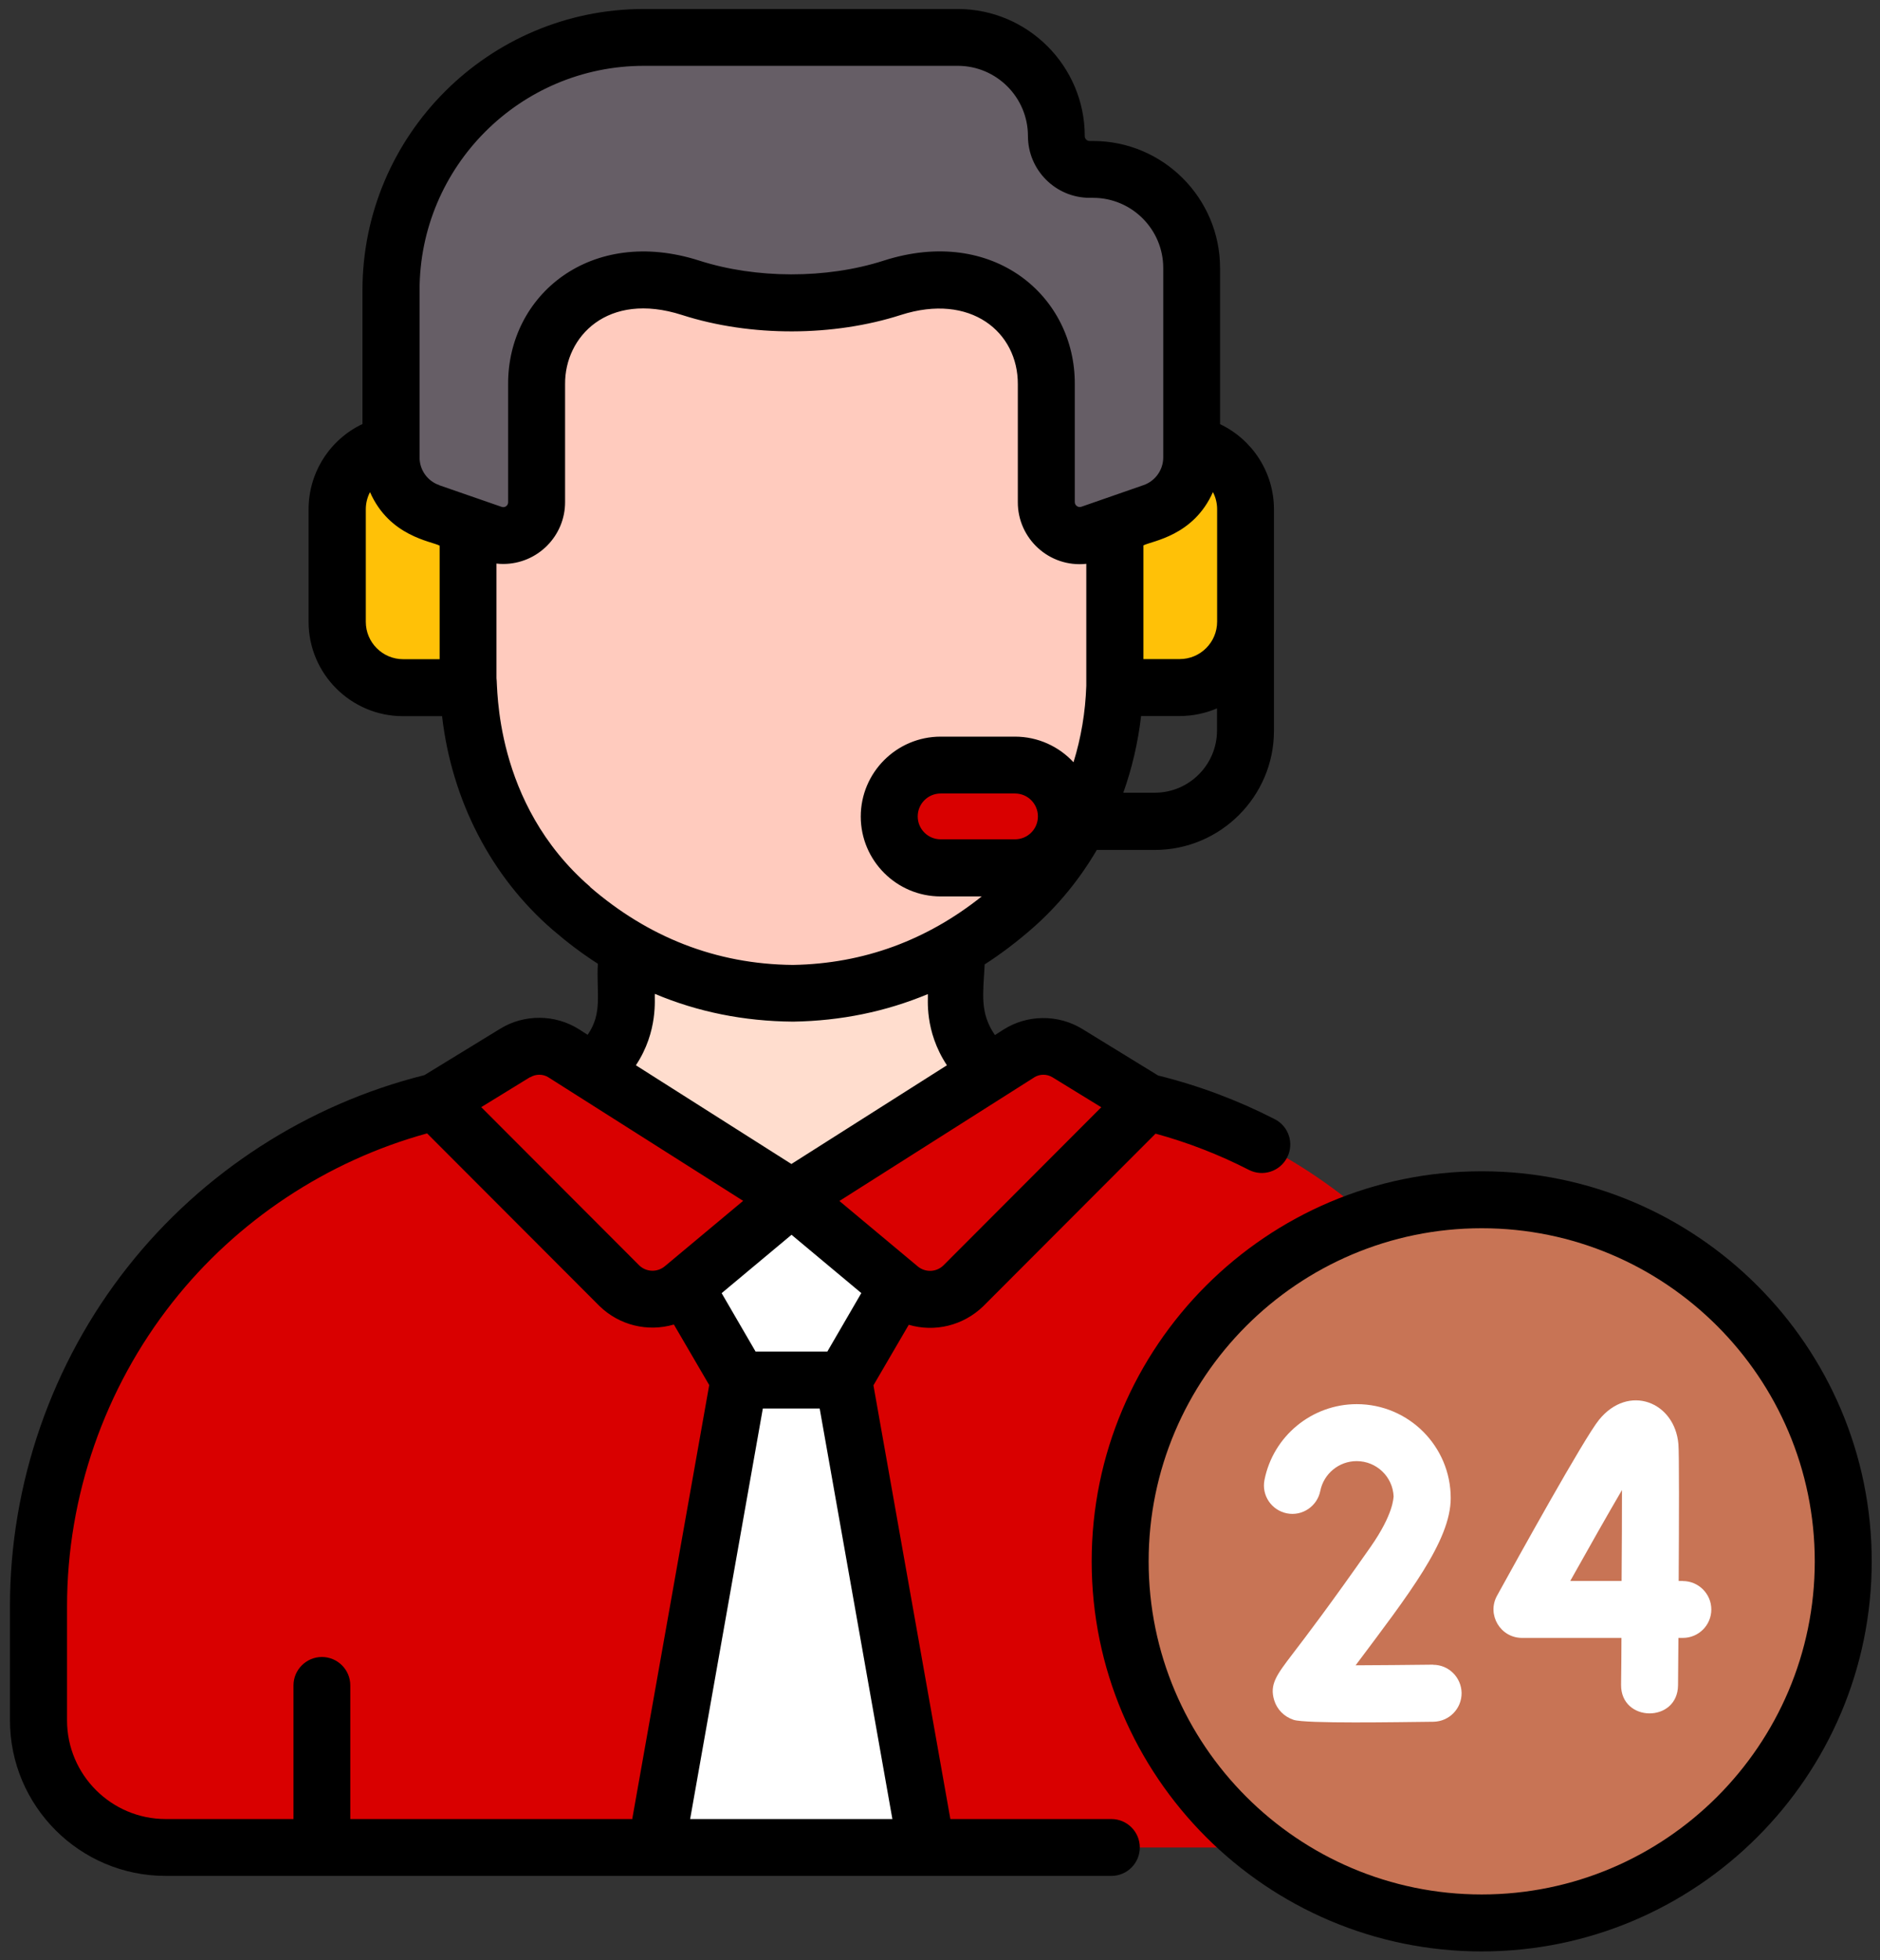 <svg width="94" height="98" viewBox="0 0 94 98" fill="none" xmlns="http://www.w3.org/2000/svg">
<rect x="0" y="0" width="94" height="98" fill="#333333" stroke="none"/>
<path d="M51.314 54.331C49.285 53.94 47.813 52.161 47.813 50.094V38.241H31.32V50.094C31.32 52.206 29.797 53.953 27.819 54.331C27.819 54.331 33.682 66.696 39.563 66.721C45.714 66.747 51.877 54.44 51.307 54.331H51.314Z" fill="#FFDDCE"/>
<path d="M59.768 31.067L59.755 27.784C59.755 26.76 59.237 25.864 58.456 25.333C57.989 25.013 57.425 24.834 56.818 24.834H55.717L55.697 20.398C55.697 19.867 55.659 19.349 55.608 18.837C55.595 18.677 55.569 18.517 55.544 18.357C55.499 18.005 55.441 17.653 55.377 17.314C55.346 17.141 55.307 16.968 55.269 16.795C55.192 16.456 55.102 16.13 55 15.803C54.955 15.656 54.917 15.502 54.865 15.355C54.712 14.901 54.539 14.453 54.347 14.024C54.328 13.973 54.296 13.928 54.277 13.877C54.097 13.493 53.912 13.121 53.701 12.757C53.617 12.61 53.528 12.469 53.438 12.322C53.278 12.059 53.118 11.809 52.946 11.56C52.837 11.406 52.734 11.259 52.619 11.105C52.44 10.869 52.254 10.638 52.069 10.414C51.953 10.28 51.845 10.139 51.73 10.011C51.454 9.71 51.173 9.416 50.878 9.134C50.75 9.013 50.616 8.898 50.488 8.782C50.251 8.571 50.008 8.36 49.752 8.162C49.592 8.034 49.425 7.912 49.259 7.797C49.054 7.643 48.843 7.496 48.626 7.355C48.446 7.234 48.261 7.118 48.075 7.01C47.858 6.882 47.633 6.754 47.416 6.638C47.23 6.536 47.045 6.434 46.853 6.338C46.552 6.19 46.245 6.056 45.931 5.922C45.662 5.806 45.394 5.71 45.118 5.608C44.907 5.531 44.702 5.448 44.491 5.384C44.491 5.384 44.491 5.39 44.491 5.397C42.891 4.885 41.202 4.597 39.467 4.59C30.987 4.725 23.326 11.201 23.365 20.539L23.378 23.669V24.981H22.283C20.67 24.987 19.365 26.318 19.371 27.957L19.384 31.24C19.39 32.878 20.709 34.197 22.322 34.19H23.429C23.538 38.485 25.342 42.613 28.574 45.41C30.277 46.882 32.427 48.219 35.057 48.987C35.057 48.987 35.057 48.987 35.051 48.987C35.096 49 35.147 49.013 35.198 49.026C35.454 49.096 35.71 49.16 35.973 49.224C36.043 49.243 36.114 49.256 36.184 49.275C36.51 49.346 36.837 49.403 37.176 49.454C37.259 49.467 37.349 49.48 37.438 49.486C37.701 49.525 37.976 49.55 38.245 49.576C38.353 49.582 38.462 49.595 38.565 49.602C38.91 49.627 39.262 49.64 39.621 49.646C39.633 49.646 39.646 49.646 39.659 49.646C44.478 49.569 48.12 47.579 50.706 45.307C52.312 43.893 53.553 42.152 54.411 40.225C55.262 38.299 55.723 36.187 55.761 34.037H56.869C58.078 34.024 59.115 33.275 59.557 32.213C59.704 31.861 59.781 31.47 59.781 31.061L59.768 31.067Z" fill="#FFCBBE"/>
<path d="M55.736 22.165V34.382H58.981C60.798 34.382 62.277 32.91 62.277 31.086V25.461C62.277 23.643 60.805 22.165 58.981 22.165H55.736Z" fill="#FFC107"/>
<path d="M23.397 22.165V34.382H20.152C18.334 34.382 16.856 32.91 16.856 31.086V25.461C16.856 23.643 18.328 22.165 20.152 22.165H23.397Z" fill="#FFC107"/>
<path d="M57.79 9.589C57.669 9.486 57.541 9.397 57.413 9.307C57.15 9.128 56.869 8.974 56.574 8.853C55.985 8.603 55.339 8.462 54.654 8.462H54.488C53.566 8.462 52.824 7.72 52.824 6.798C52.824 4.078 50.616 1.87 47.896 1.87H32.203C25.221 1.87 19.557 7.534 19.557 14.517V22.875C19.557 24.104 20.331 25.198 21.489 25.601L24.606 26.683C25.694 27.061 26.833 26.254 26.827 25.102V19.208C26.808 16.34 29.093 14.011 31.921 13.998H31.985C32.849 13.998 33.707 14.126 34.526 14.389C35.979 14.856 37.477 15.137 39.006 15.131H40.126C41.649 15.137 43.153 14.856 44.606 14.389C45.425 14.126 46.283 13.992 47.147 13.992H47.211C50.04 14.005 52.325 16.334 52.318 19.201V25.096C52.312 26.107 53.182 26.849 54.129 26.766C54.264 26.753 54.405 26.728 54.539 26.677L57.656 25.595C58.814 25.192 59.589 24.097 59.589 22.869V13.39C59.589 11.861 58.891 10.491 57.797 9.589H57.79Z" fill="#665E66"/>
<path d="M50.75 43.38H47.032C45.611 43.38 44.465 42.228 44.465 40.814C44.465 39.4 45.617 38.248 47.032 38.248H50.75C52.171 38.248 53.316 39.4 53.316 40.814C53.316 42.228 52.164 43.38 50.75 43.38Z" fill="#D90000"/>
<path d="M76.76 75.508C76.651 74.933 76.523 74.363 76.382 73.8C76.338 73.627 76.293 73.454 76.242 73.288C73.842 64.744 67.166 57.87 58.424 55.368C57.688 55.157 56.939 54.977 56.178 54.83L52.088 54.043C51.915 54.228 51.717 54.42 51.506 54.612C51.493 54.625 51.48 54.632 51.467 54.645C51.262 54.83 51.038 55.029 50.802 55.221C50.776 55.24 50.757 55.259 50.731 55.278C50.501 55.47 50.251 55.662 49.995 55.854C49.963 55.88 49.931 55.899 49.899 55.925C49.643 56.117 49.374 56.309 49.099 56.507C49.061 56.532 49.029 56.558 48.99 56.584C48.715 56.776 48.434 56.968 48.146 57.16C48.107 57.185 48.062 57.217 48.024 57.243C47.736 57.435 47.442 57.627 47.147 57.819C47.109 57.844 47.07 57.87 47.032 57.896C46.731 58.088 46.43 58.28 46.13 58.465C46.098 58.484 46.059 58.51 46.027 58.529C45.72 58.721 45.413 58.907 45.112 59.086C42.187 60.846 39.563 62.203 39.563 62.203C39.563 62.203 27.659 53.921 27.608 53.934L22.955 54.83C10.744 57.179 1.925 67.861 1.925 80.296V86.004C1.925 89.518 4.773 92.36 8.28 92.36H70.853C74.366 92.36 77.208 89.512 77.208 86.004V80.296C77.208 78.664 77.054 77.064 76.76 75.508Z" fill="#D90000"/>
<path d="M25.765 52.641L21.791 55.08L30.968 64.276C31.845 65.128 33.221 65.179 34.155 64.398L39.563 59.88L28.191 52.667C27.448 52.2 26.507 52.187 25.759 52.648L25.765 52.641Z" fill="#D90000"/>
<path d="M53.375 52.641L57.349 55.08L48.171 64.276C47.295 65.128 45.919 65.179 44.984 64.398L39.576 59.88L50.949 52.667C51.691 52.2 52.632 52.187 53.381 52.648L53.375 52.641Z" fill="#D90000"/>
<path d="M39.57 59.873L34.245 64.321L36.959 68.98H42.188L44.901 64.321L39.576 59.873H39.57Z" fill="white"/>
<path d="M46.322 92.36L42.181 68.987H36.952L32.812 92.36H46.322Z" fill="white"/>
<path d="M91.589 73.537C91.442 72.961 91.263 72.391 91.064 71.841C90.558 70.459 89.886 69.153 89.074 67.95C88.421 66.99 87.685 66.094 86.866 65.275C83.595 62.004 79.077 59.982 74.085 59.982C73.547 59.982 73.016 60.008 72.491 60.059C72.44 60.059 72.389 60.065 72.338 60.072C71.838 60.116 71.346 60.193 70.859 60.276C70.789 60.289 70.712 60.302 70.642 60.315C70.168 60.404 69.701 60.52 69.24 60.648C69.163 60.667 69.087 60.692 69.01 60.712C68.555 60.846 68.107 60.993 67.666 61.16C67.634 61.172 67.608 61.179 67.576 61.191C60.805 63.803 56.005 70.369 56.005 78.055C56.005 85.742 60.811 92.308 67.576 94.919C67.608 94.932 67.634 94.939 67.666 94.951C68.107 95.118 68.555 95.272 69.016 95.406C69.093 95.425 69.163 95.451 69.24 95.47C69.701 95.598 70.168 95.707 70.642 95.803C70.712 95.816 70.782 95.828 70.859 95.841C71.346 95.931 71.838 96.001 72.338 96.046C72.389 96.046 72.44 96.052 72.491 96.059C73.016 96.103 73.547 96.135 74.091 96.135C74.712 96.135 75.333 96.103 75.941 96.04C82.623 95.361 88.235 91.041 90.751 85.089C91.666 82.926 92.171 80.552 92.171 78.055C92.171 76.494 91.973 74.984 91.602 73.537H91.589Z" fill="#c87455"/>
<path d="M84.139 79.035H83.934C83.953 75.957 83.96 72.661 83.921 72.2C83.742 70.082 81.432 69.16 79.953 70.978C79.224 71.867 75.864 77.934 74.853 79.771C74.328 80.718 75.019 81.883 76.101 81.883H81.073C81.073 82.715 81.061 83.509 81.054 84.225C81.035 86.114 83.883 86.145 83.902 84.251C83.902 83.809 83.915 82.952 83.921 81.883H84.145C84.933 81.883 85.566 81.243 85.566 80.462C85.566 79.681 84.926 79.041 84.145 79.041L84.139 79.035ZM81.086 79.035H78.513C79.473 77.32 80.408 75.669 81.099 74.491C81.099 75.713 81.093 77.346 81.08 79.035H81.086Z" fill="white"/>
<path d="M71.659 83.221C71.659 83.221 71.646 83.221 71.64 83.221C70.321 83.24 68.926 83.246 67.781 83.253C70.437 79.707 72.536 77.026 72.536 74.894C72.536 72.302 70.43 70.197 67.838 70.197C65.598 70.197 63.659 71.79 63.224 73.986C63.07 74.76 63.576 75.502 64.344 75.656C65.112 75.81 65.861 75.304 66.014 74.536C66.187 73.672 66.949 73.045 67.832 73.045C68.83 73.045 69.643 73.832 69.681 74.818C69.662 74.869 69.701 75.662 68.517 77.352C66.488 80.251 65.278 81.838 64.625 82.69C63.832 83.733 63.467 84.206 63.71 85C63.851 85.461 64.203 85.819 64.677 85.979C65.272 86.178 69.854 86.094 71.672 86.075C72.459 86.062 73.086 85.422 73.08 84.635C73.067 83.854 72.433 83.227 71.659 83.227V83.221Z" fill="white"/>
<path d="M74.085 58.555C63.333 58.555 54.584 67.304 54.584 78.056C54.584 88.808 63.333 97.557 74.085 97.557C84.837 97.557 93.586 88.808 93.586 78.056C93.586 67.304 84.837 58.555 74.085 58.555ZM74.085 94.709C64.901 94.709 57.432 87.24 57.432 78.056C57.432 68.872 64.901 61.403 74.085 61.403C83.269 61.403 90.738 68.872 90.738 78.056C90.738 87.24 83.269 94.709 74.085 94.709Z" fill="black"/>
<path d="M55.576 90.939H47.518L43.672 69.256L45.438 66.229C46.738 66.613 48.158 66.274 49.163 65.301C49.163 65.301 49.176 65.294 49.176 65.288L57.778 56.674C59.39 57.115 60.958 57.723 62.443 58.485C63.141 58.843 63.998 58.568 64.357 57.864C64.715 57.166 64.44 56.309 63.736 55.95C61.886 55.003 59.928 54.267 57.906 53.768L54.11 51.438C52.907 50.703 51.365 50.715 50.174 51.471L49.746 51.746C48.978 50.626 49.157 49.698 49.234 48.213C50.059 47.682 50.859 47.074 51.634 46.395C52.901 45.282 53.982 43.957 54.84 42.491H57.739C61.022 42.491 63.698 39.816 63.698 36.533V25.467C63.698 23.611 62.616 21.973 61.003 21.205V13.403C61.003 9.902 58.155 7.048 54.648 7.048H54.482C54.347 7.048 54.238 6.939 54.238 6.805C54.238 3.304 51.39 0.45 47.883 0.45H32.19C24.434 0.45 18.123 6.76 18.123 14.517V21.198C16.51 21.96 15.429 23.605 15.429 25.461V31.087C15.429 33.685 17.547 35.803 20.146 35.803H22.104C22.584 39.995 24.555 43.829 27.634 46.485C28.363 47.112 29.112 47.682 29.893 48.181C29.81 49.64 30.149 50.632 29.381 51.733L28.952 51.458C27.762 50.703 26.219 50.69 25.016 51.426L21.221 53.749C15.384 55.208 10.123 58.6 6.386 63.336C2.59 68.142 0.498 74.165 0.498 80.29V85.999C0.498 90.287 3.986 93.781 8.28 93.781H55.57C56.357 93.781 56.99 93.141 56.99 92.36C56.99 91.573 56.35 90.939 55.57 90.939H55.576ZM51.704 53.864C51.986 53.685 52.344 53.685 52.626 53.858L55.064 55.355L47.166 63.266C46.814 63.605 46.264 63.624 45.886 63.31C44.632 62.261 42.648 60.603 41.97 60.04C44.421 58.485 49.259 55.419 51.698 53.87L51.704 53.864ZM47.346 53.256L39.57 58.191L31.794 53.256C32.926 51.554 32.715 49.883 32.741 49.685C34.898 50.594 37.202 51.054 39.64 51.074H39.653C39.653 51.074 39.666 51.074 39.672 51.074C42.046 51.035 44.286 50.575 46.392 49.698C46.418 49.896 46.2 51.522 47.346 53.256ZM43.064 64.648L41.368 67.567H37.778L36.082 64.648L39.576 61.73L43.07 64.648H43.064ZM50.75 41.96H47.032C46.398 41.96 45.886 41.448 45.886 40.815C45.886 40.181 46.398 39.669 47.032 39.669H50.75C51.384 39.669 51.896 40.181 51.896 40.815C51.896 41.448 51.384 41.96 50.75 41.96ZM60.85 36.52C60.85 38.235 59.454 39.63 57.739 39.63H56.165C56.6 38.408 56.901 37.122 57.054 35.797H58.981C59.646 35.797 60.28 35.656 60.85 35.413V36.52ZM60.645 24.597C60.779 24.853 60.856 25.147 60.856 25.454V31.08C60.856 32.111 60.018 32.949 58.987 32.949H57.17V27.266C57.592 27.042 59.678 26.805 60.651 24.59L60.645 24.597ZM21.976 32.955H20.158C19.128 32.955 18.29 32.117 18.29 31.087V25.461C18.29 25.154 18.366 24.859 18.501 24.603C19.474 26.818 21.566 27.055 21.982 27.279V32.962L21.976 32.955ZM21.957 24.251C21.368 24.047 20.978 23.49 20.978 22.869V14.511C20.978 8.322 26.008 3.291 32.197 3.291H47.89C49.822 3.291 51.397 4.866 51.397 6.799C51.397 8.501 52.779 9.89 54.488 9.89H54.654C56.587 9.89 58.162 11.464 58.162 13.397V22.869C58.162 23.49 57.765 24.047 57.182 24.251C56.478 24.494 54.808 25.077 54.072 25.333C53.912 25.39 53.739 25.275 53.739 25.096V19.208C53.765 14.805 49.662 11.266 44.178 13.032C41.304 13.954 37.79 13.934 34.974 13.032C29.534 11.285 25.387 14.754 25.406 19.208V25.102C25.413 25.275 25.246 25.397 25.08 25.339C24.344 25.083 22.667 24.501 21.963 24.258L21.957 24.251ZM29.502 44.328C24.67 40.149 24.894 34.267 24.824 33.903V28.174C24.933 28.187 25.048 28.194 25.157 28.194C26.885 28.194 28.261 26.786 28.254 25.096V19.202C28.235 16.846 30.366 14.549 34.098 15.746C37.56 16.859 41.701 16.821 45.042 15.746C48.536 14.626 50.904 16.603 50.891 19.208V25.102C50.885 26.927 52.466 28.386 54.315 28.187V34.286C54.27 35.605 54.053 36.891 53.675 38.107C52.946 37.32 51.902 36.827 50.75 36.827H47.032C44.83 36.827 43.038 38.619 43.038 40.821C43.038 43.023 44.83 44.815 47.032 44.815H49.086C46.366 46.984 43.205 48.181 39.646 48.239C35.787 48.206 32.389 46.837 29.502 44.341V44.328ZM26.507 53.858C26.789 53.685 27.154 53.685 27.429 53.864C29.906 55.438 34.712 58.485 37.157 60.034C34.605 62.167 33.3 63.257 33.24 63.304C32.862 63.618 32.312 63.599 31.96 63.259L24.062 55.349L26.501 53.851L26.507 53.858ZM31.621 90.939H17.515V84.258C17.515 83.471 16.875 82.837 16.094 82.837C15.314 82.837 14.674 83.477 14.674 84.258V90.939H8.286C5.566 90.939 3.352 88.725 3.352 86.005V80.296C3.352 74.805 5.227 69.41 8.626 65.103C11.851 61.013 16.35 58.037 21.355 56.661L29.957 65.275C29.957 65.275 29.963 65.288 29.97 65.288C30.968 66.261 32.389 66.6 33.694 66.216L35.461 69.243L31.614 90.927L31.621 90.939ZM34.507 90.939L38.142 70.415H40.984L44.619 90.939H34.501H34.507Z" fill="black"/>
</svg>
